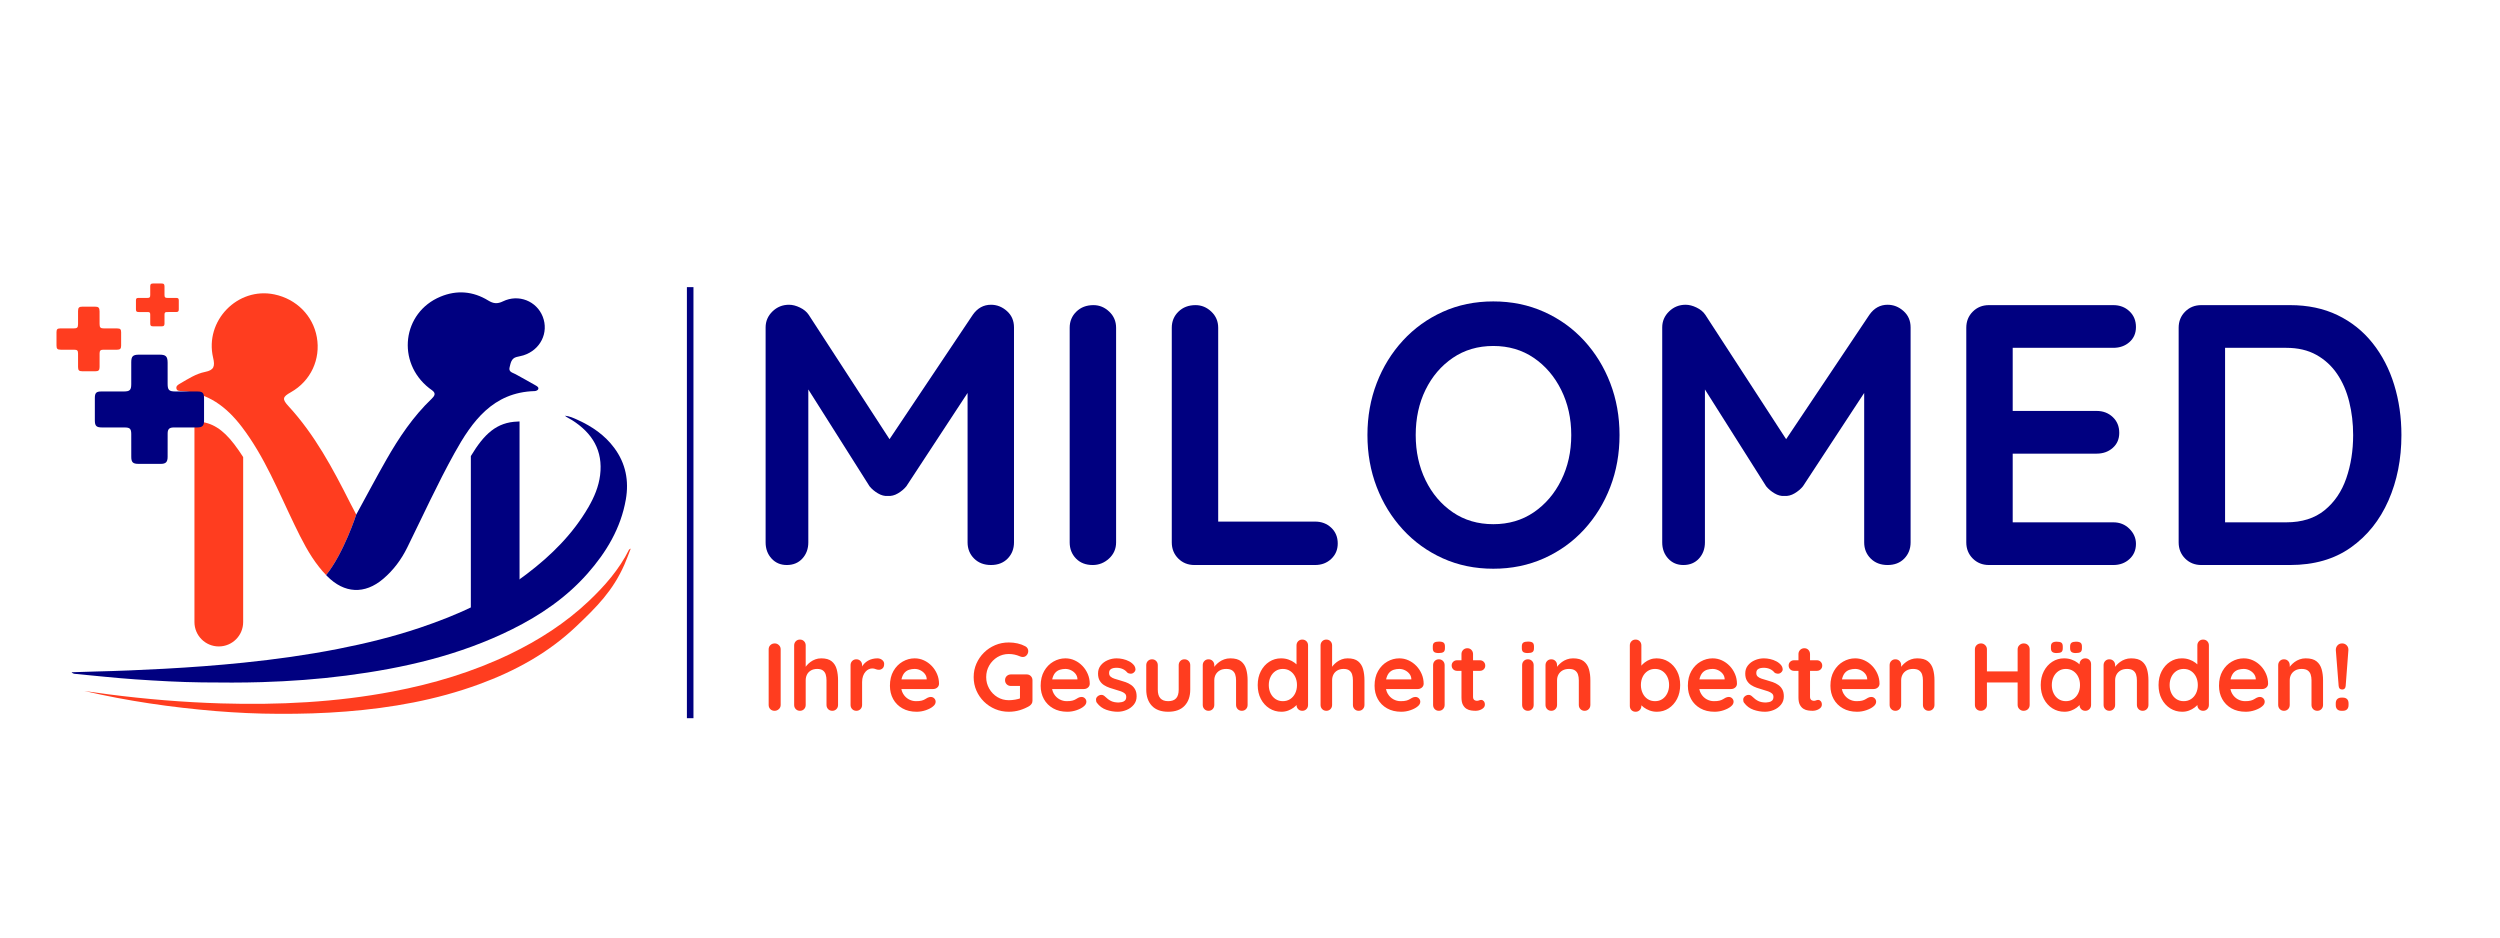 <?xml version="1.0" encoding="utf-8"?>
<svg xmlns="http://www.w3.org/2000/svg" height="1000" preserveAspectRatio="xMidYMid meet" version="1.0" viewBox="0 0 1999.5 750" width="2666" zoomAndPan="magnify">
  <defs>
    <g/>
    <clipPath id="b229e9154d">
      <path clip-rule="nonzero" d="M 141 234 L 285 234 L 285 460 L 141 460 Z M 141 234"/>
    </clipPath>
    <clipPath id="ee0b66db60">
      <path clip-rule="nonzero" d="M 284.938 411.551 C 284.938 411.551 274.977 442.371 260.832 459.949 C 258.844 457.918 257.023 455.797 255.297 453.613 C 247.145 443.352 241.305 431.664 235.59 419.844 C 222.617 393.043 211.586 365.164 193.281 341.242 C 181.09 325.309 166.207 313.984 145.277 312.785 C 143.68 312.684 141.652 312.785 141.145 310.926 C 140.539 308.641 142.621 307.59 144.188 306.684 C 150.52 303.004 156.812 298.883 164.027 297.461 C 171.289 296.023 172.039 292.801 170.453 286.137 C 163.5 256.547 190.059 229.312 219.465 235.465 C 237.105 239.16 250.336 252.484 253.41 269.688 C 256.531 287.137 248.723 304.672 232.559 313.754 C 225.961 317.449 225.465 319.156 230.77 324.895 C 251.73 347.664 266.176 374.73 279.996 402.125 C 281.328 404.762 282.734 407.367 284.926 411.551"/>
    </clipPath>
    <clipPath id="a5c50aee5e">
      <path clip-rule="nonzero" d="M 260.191 233.777 L 435.84 233.777 L 435.84 472 L 260.191 472 Z M 260.191 233.777"/>
    </clipPath>
    <clipPath id="07659bd351">
      <path clip-rule="nonzero" d="M 430.332 311.512 C 429.93 312.227 428.574 312.762 427.637 312.793 C 394.207 313.723 377.551 337.059 363.5 362.395 C 349.859 387.012 338.133 412.711 325.676 437.988 C 320.93 447.605 314.676 455.988 306.523 462.938 C 291.684 475.586 275.359 474.707 261.633 460.785 C 261.359 460.516 261.074 460.23 260.832 459.938 C 274.977 442.359 284.938 411.539 284.938 411.539 C 293.441 396.004 301.008 381.68 309.039 367.617 C 319.141 349.91 330.484 333.039 345.324 318.863 C 350.145 314.258 346.227 312.773 343.223 310.422 C 316.91 289.699 321.758 249.969 352.285 237.273 C 365.367 231.816 378.359 232.906 390.48 240.344 C 394.562 242.848 397.703 243.242 402.301 241.012 C 414.785 234.938 429.203 240.816 434.07 253.234 C 439.102 266.074 432.203 279.934 418.613 284.207 C 416.805 284.762 414.918 285.055 413.078 285.539 C 408.836 286.66 408.41 290.539 407.562 293.844 C 406.605 297.57 410.047 298.023 412.332 299.277 C 417.785 302.289 423.23 305.277 428.637 308.391 C 429.738 309.027 431.223 309.957 430.344 311.512"/>
    </clipPath>
    <clipPath id="a37b2c4928">
      <path clip-rule="nonzero" d="M 155.207 336.742 L 194.574 336.742 L 194.574 517.438 L 155.207 517.438 Z M 155.207 336.742"/>
    </clipPath>
    <clipPath id="ce3691071a">
      <path clip-rule="nonzero" d="M 194.484 365.555 L 194.484 497.539 C 194.484 502.91 192.301 507.781 188.785 511.305 C 185.262 514.844 180.391 517.023 174.996 517.023 C 164.238 517.023 155.52 508.297 155.52 497.539 L 155.52 336.906 C 156.277 337.027 157.078 337.078 157.895 337.129 L 158.148 337.141 C 169.359 337.785 178.09 343.223 187.352 355.324 C 189.887 358.637 192.242 362.051 194.484 365.566"/>
    </clipPath>
    <clipPath id="a2bb21f8a0">
      <path clip-rule="nonzero" d="M 376.281 337 L 415.648 337 L 415.648 506 L 376.281 506 Z M 376.281 337"/>
    </clipPath>
    <clipPath id="07bfead738">
      <path clip-rule="nonzero" d="M 415.535 337.059 L 415.535 486.457 C 415.535 491.828 413.352 496.699 409.836 500.223 C 406.312 503.75 401.441 505.941 396.066 505.941 C 385.297 505.941 376.582 497.215 376.582 486.457 L 376.582 364.77 C 387.18 347.18 397.168 337.645 414.129 337.16 C 414.586 337.141 415.051 337.121 415.535 337.059"/>
    </clipPath>
    <clipPath id="fec80de8b8">
      <path clip-rule="nonzero" d="M 57 332 L 502 332 L 502 546 L 57 546 Z M 57 332"/>
    </clipPath>
    <clipPath id="bdd420d286">
      <path clip-rule="nonzero" d="M 57.219 537.664 C 63.836 537.461 69.906 537.227 75.988 537.086 C 94.445 536.652 112.902 535.883 131.336 534.883 C 152.512 533.734 173.645 532.176 194.738 530.004 C 220.082 527.398 245.316 523.914 270.328 519.004 C 292.453 514.66 314.324 509.305 335.707 502.125 C 366.246 491.859 395.402 478.727 421.223 459.148 C 440.879 444.25 458.234 427.078 470.711 405.48 C 475.285 397.559 478.82 389.203 479.965 380.062 C 482.418 360.395 473.73 346.32 457.59 336.07 C 456.578 335.422 455.508 334.867 454.457 334.27 C 453.539 333.754 452.609 333.25 451.801 332.473 C 455.516 332.836 458.859 334.383 462.152 335.887 C 473.551 341.078 483.652 347.969 491.246 358.191 C 500.5 370.629 503.148 384.598 500.531 399.539 C 496.52 422.441 485.016 441.613 469.852 458.785 C 452.93 477.93 432.23 492.043 409.523 503.324 C 367.66 524.137 322.828 534.398 276.812 540.348 C 254.469 543.238 232.031 544.875 209.504 545.562 C 193.555 546.047 177.605 545.984 161.645 545.785 C 143.801 545.562 126.004 544.562 108.223 543.348 C 92.203 542.25 76.223 540.469 60.219 538.984 C 59.359 538.906 58.461 538.875 57.188 537.664"/>
    </clipPath>
    <clipPath id="0ca127757d">
      <path clip-rule="nonzero" d="M 67.383 438.699 L 504.484 438.699 L 504.484 570.941 L 67.383 570.941 Z M 67.383 438.699"/>
    </clipPath>
    <clipPath id="01fb300943">
      <path clip-rule="nonzero" d="M 504.48 438.715 C 502.621 443.48 501.188 447.523 499.469 451.434 C 490.246 472.402 477.449 485.285 460.738 501.102 C 438.332 522.348 411.926 536.754 383.227 547.258 C 348.871 559.867 313.223 566.18 276.875 569.059 C 258.895 570.504 240.891 571 222.828 570.918 C 205.961 570.867 189.141 570.09 172.352 568.707 C 136.973 565.746 101.961 560.676 67.492 552.645 C 73.949 553.582 80.402 554.504 86.859 555.332 C 116.688 559.18 146.672 561.676 176.727 562.582 C 222.852 563.969 268.754 561.727 314.18 553.059 C 346.648 546.855 378.148 537.461 407.977 523.086 C 430.969 512.004 452.305 498.344 470.891 480.758 C 483.629 468.676 495.188 455.543 503.078 439.645 C 503.156 439.473 503.41 439.391 504.461 438.723"/>
    </clipPath>
    <clipPath id="6af9909563">
      <path clip-rule="nonzero" d="M 75.457 283.242 L 163.281 283.242 L 163.281 371.066 L 75.457 371.066 Z M 75.457 283.242"/>
    </clipPath>
    <clipPath id="12f4d97ed0">
      <path clip-rule="nonzero" d="M 80.887 313.105 C 86.91 313.086 92.93 313.105 98.949 313.098 C 103.84 313.086 104.973 311.977 104.973 307.188 C 104.973 301.391 104.961 295.582 104.973 289.781 C 104.98 284.965 106.266 283.68 111.152 283.66 C 116.66 283.641 122.164 283.648 127.68 283.66 C 132.641 283.66 134.043 285.062 134.066 290.125 C 134.086 295.781 134.066 301.438 134.074 307.086 C 134.086 311.957 135.227 313.078 140.227 313.098 C 146.176 313.117 152.125 313.098 158.078 313.117 C 161.977 313.129 163.188 314.34 163.199 318.289 C 163.219 324.379 163.207 330.48 163.199 336.574 C 163.188 340.453 161.793 341.855 157.863 341.867 C 151.551 341.898 145.227 341.848 138.914 341.887 C 135.418 341.906 134.094 343.223 134.086 346.664 C 134.055 352.91 134.086 359.152 134.066 365.395 C 134.043 369.555 132.621 371 128.539 371.012 C 122.59 371.02 116.641 371.02 110.688 371 C 106.316 370.992 105 369.699 104.992 365.395 C 104.973 359.305 105 353.203 104.973 347.109 C 104.949 342.957 103.879 341.898 99.719 341.887 C 93.699 341.879 87.676 341.887 81.656 341.879 C 77.07 341.867 75.855 340.676 75.855 336.18 C 75.848 333.312 75.855 330.453 75.855 327.582 C 75.855 326.039 75.855 324.504 75.855 322.957 C 75.855 321.34 75.848 319.723 75.855 318.109 C 75.906 314.27 77.051 313.117 80.887 313.105"/>
    </clipPath>
    <clipPath id="708b0bd92e">
      <path clip-rule="nonzero" d="M 45.176 245 L 97 245 L 97 297 L 45.176 297 Z M 45.176 245"/>
    </clipPath>
    <clipPath id="dcb17e99bb">
      <path clip-rule="nonzero" d="M 45.188 265.629 C 45.219 263.355 45.895 262.68 48.168 262.668 C 51.734 262.656 55.301 262.668 58.855 262.668 C 61.754 262.668 62.422 262 62.422 259.172 C 62.422 255.738 62.422 252.305 62.422 248.867 C 62.422 246.02 63.191 245.254 66.078 245.254 C 69.34 245.242 72.594 245.254 75.855 245.254 C 78.797 245.254 79.625 246.082 79.637 249.07 C 79.645 252.414 79.637 255.758 79.645 259.113 C 79.656 261.992 80.332 262.656 83.293 262.668 C 86.809 262.68 90.332 262.668 93.848 262.68 C 96.152 262.688 96.871 263.406 96.879 265.738 C 96.891 269.344 96.891 272.953 96.879 276.559 C 96.871 278.852 96.051 279.68 93.727 279.691 C 89.988 279.711 86.254 279.68 82.516 279.699 C 80.453 279.711 79.664 280.488 79.656 282.527 C 79.637 286.227 79.656 289.914 79.645 293.609 C 79.637 296.074 78.785 296.934 76.371 296.934 C 72.848 296.945 69.332 296.945 65.805 296.934 C 63.219 296.922 62.441 296.168 62.434 293.609 C 62.422 290.004 62.434 286.398 62.422 282.793 C 62.41 280.336 61.773 279.711 59.309 279.699 C 55.746 279.691 52.18 279.699 48.621 279.691 C 45.906 279.691 45.188 278.984 45.188 276.316 C 45.188 274.617 45.188 272.922 45.188 271.234 C 45.188 270.324 45.188 269.406 45.188 268.496 C 45.188 267.539 45.18 266.586 45.188 265.629"/>
    </clipPath>
    <clipPath id="f1b3e0bc16">
      <path clip-rule="nonzero" d="M 108 226.711 L 143 226.711 L 143 261 L 108 261 Z M 108 226.711"/>
    </clipPath>
    <clipPath id="a444660be9">
      <path clip-rule="nonzero" d="M 140.914 249.555 C 138.438 249.566 135.953 249.547 133.48 249.566 C 132.105 249.578 131.59 250.09 131.578 251.445 C 131.57 253.891 131.578 256.344 131.57 258.789 C 131.559 260.426 131.004 260.992 129.398 260.992 C 127.062 260.992 124.73 260.992 122.398 260.992 C 120.68 260.992 120.164 260.477 120.164 258.789 C 120.152 256.395 120.164 254.012 120.152 251.617 C 120.145 249.992 119.73 249.566 118.094 249.566 C 115.73 249.555 113.367 249.566 111 249.566 C 109.203 249.566 108.73 249.09 108.73 247.332 C 108.73 246.211 108.73 245.082 108.73 243.961 L 108.73 242.141 C 108.73 241.504 108.719 240.867 108.73 240.242 C 108.75 238.738 109.195 238.281 110.699 238.281 C 113.062 238.273 115.426 238.281 117.789 238.281 C 119.711 238.281 120.152 237.836 120.152 235.957 C 120.152 233.688 120.152 231.402 120.152 229.129 C 120.152 227.242 120.66 226.734 122.578 226.727 C 124.742 226.715 126.902 226.727 129.062 226.727 C 131.016 226.727 131.559 227.281 131.57 229.262 C 131.578 231.484 131.57 233.695 131.57 235.918 C 131.578 237.828 132.023 238.273 133.984 238.273 C 136.316 238.281 138.652 238.273 140.984 238.281 C 142.508 238.281 142.984 238.758 142.996 240.312 C 143.004 242.707 142.996 245.09 142.996 247.484 C 142.996 249.012 142.449 249.555 140.902 249.566"/>
    </clipPath>
  </defs>
  <g clip-path="url(#b229e9154d)">
    <g clip-path="url(#ee0b66db60)">
      <path d="M 40.125 221.664 L 509.531 221.664 L 509.531 575.988 L 40.125 575.988 Z M 40.125 221.664" fill="#ff3d1f" fill-opacity="1" fill-rule="nonzero"/>
    </g>
  </g>
  <g clip-path="url(#a5c50aee5e)">
    <g clip-path="url(#07659bd351)">
      <path d="M 40.125 221.664 L 509.531 221.664 L 509.531 575.988 L 40.125 575.988 Z M 40.125 221.664" fill="#000080" fill-opacity="1" fill-rule="nonzero"/>
    </g>
  </g>
  <g clip-path="url(#a37b2c4928)">
    <g clip-path="url(#ce3691071a)">
      <path d="M 40.125 221.664 L 509.531 221.664 L 509.531 575.988 L 40.125 575.988 Z M 40.125 221.664" fill="#ff3d1f" fill-opacity="1" fill-rule="nonzero"/>
    </g>
  </g>
  <g clip-path="url(#a2bb21f8a0)">
    <g clip-path="url(#07bfead738)">
      <path d="M 40.125 221.664 L 509.531 221.664 L 509.531 575.988 L 40.125 575.988 Z M 40.125 221.664" fill="#000080" fill-opacity="1" fill-rule="nonzero"/>
    </g>
  </g>
  <g clip-path="url(#fec80de8b8)">
    <g clip-path="url(#bdd420d286)">
      <path d="M 40.125 221.664 L 509.531 221.664 L 509.531 575.988 L 40.125 575.988 Z M 40.125 221.664" fill="#000080" fill-opacity="1" fill-rule="nonzero"/>
    </g>
  </g>
  <g clip-path="url(#0ca127757d)">
    <g clip-path="url(#01fb300943)">
      <path d="M 40.125 221.664 L 509.531 221.664 L 509.531 575.988 L 40.125 575.988 Z M 40.125 221.664" fill="#ff3d1f" fill-opacity="1" fill-rule="nonzero"/>
    </g>
  </g>
  <g clip-path="url(#6af9909563)">
    <g clip-path="url(#12f4d97ed0)">
      <path d="M 40.125 221.664 L 509.531 221.664 L 509.531 575.988 L 40.125 575.988 Z M 40.125 221.664" fill="#000080" fill-opacity="1" fill-rule="nonzero"/>
    </g>
  </g>
  <g clip-path="url(#708b0bd92e)">
    <g clip-path="url(#dcb17e99bb)">
      <path d="M 40.125 221.664 L 509.531 221.664 L 509.531 575.988 L 40.125 575.988 Z M 40.125 221.664" fill="#ff3d1f" fill-opacity="1" fill-rule="nonzero"/>
    </g>
  </g>
  <g clip-path="url(#f1b3e0bc16)">
    <g clip-path="url(#a444660be9)">
      <path d="M 40.125 221.664 L 509.531 221.664 L 509.531 575.988 L 40.125 575.988 Z M 40.125 221.664" fill="#ff3d1f" fill-opacity="1" fill-rule="nonzero"/>
    </g>
  </g>
  <g fill="#000080" fill-opacity="1">
    <g transform="translate(590.071, 451.899)">
      <g>
        <path d="M 40.984 -208.156 C 43.754 -208.156 46.672 -207.41 49.734 -205.922 C 52.805 -204.441 55.133 -202.516 56.719 -200.141 L 128.875 -89.078 L 114.031 -89.672 L 187.969 -200.141 C 191.727 -205.484 196.578 -208.156 202.516 -208.156 C 207.266 -208.156 211.52 -206.473 215.281 -203.109 C 219.039 -199.742 220.922 -195.391 220.922 -190.047 L 220.922 -18.109 C 220.922 -12.961 219.238 -8.656 215.875 -5.188 C 212.508 -1.727 208.055 0 202.516 0 C 196.973 0 192.469 -1.727 189 -5.188 C 185.531 -8.656 183.797 -12.961 183.797 -18.109 L 183.797 -157.969 L 195.391 -155.297 L 134.812 -62.953 C 133.031 -60.773 130.801 -58.895 128.125 -57.312 C 125.457 -55.727 122.738 -55.035 119.969 -55.234 C 117.395 -55.035 114.77 -55.727 112.094 -57.312 C 109.414 -58.895 107.188 -60.773 105.406 -62.953 L 48.703 -152.625 L 56.422 -168.359 L 56.422 -18.109 C 56.422 -12.961 54.836 -8.656 51.672 -5.188 C 48.504 -1.727 44.348 0 39.203 0 C 34.242 0 30.18 -1.727 27.016 -5.188 C 23.848 -8.656 22.266 -12.961 22.266 -18.109 L 22.266 -190.047 C 22.266 -194.992 24.094 -199.25 27.75 -202.812 C 31.414 -206.375 35.828 -208.156 40.984 -208.156 Z M 40.984 -208.156"/>
      </g>
    </g>
  </g>
  <g fill="#000080" fill-opacity="1">
    <g transform="translate(833.264, 451.899)">
      <g>
        <path d="M 59.391 -18.109 C 59.391 -12.961 57.508 -8.656 53.75 -5.188 C 49.988 -1.727 45.633 0 40.688 0 C 35.133 0 30.676 -1.727 27.312 -5.188 C 23.945 -8.656 22.266 -12.961 22.266 -18.109 L 22.266 -189.75 C 22.266 -194.895 24.047 -199.195 27.609 -202.656 C 31.172 -206.125 35.727 -207.859 41.281 -207.859 C 46.031 -207.859 50.234 -206.125 53.891 -202.656 C 57.555 -199.195 59.391 -194.895 59.391 -189.75 Z M 59.391 -18.109"/>
      </g>
    </g>
  </g>
  <g fill="#000080" fill-opacity="1">
    <g transform="translate(914.922, 451.899)">
      <g>
        <path d="M 136.891 -34.734 C 142.035 -34.734 146.336 -33.098 149.797 -29.828 C 153.266 -26.566 155 -22.363 155 -17.219 C 155 -12.27 153.266 -8.16 149.797 -4.891 C 146.336 -1.629 142.035 0 136.891 0 L 40.391 0 C 35.234 0 30.922 -1.727 27.453 -5.188 C 23.992 -8.656 22.266 -12.961 22.266 -18.109 L 22.266 -189.75 C 22.266 -194.895 24.047 -199.195 27.609 -202.656 C 31.172 -206.125 35.727 -207.859 41.281 -207.859 C 46.031 -207.859 50.234 -206.125 53.891 -202.656 C 57.555 -199.195 59.391 -194.895 59.391 -189.75 L 59.391 -29.688 L 52.859 -34.734 Z M 136.891 -34.734"/>
      </g>
    </g>
    <g transform="translate(1081.801, 451.899)">
      <g>
        <path d="M 213.5 -103.922 C 213.5 -89.078 211.023 -75.223 206.078 -62.359 C 201.129 -49.492 194.148 -38.16 185.141 -28.359 C 176.129 -18.555 165.438 -10.883 153.062 -5.344 C 140.695 0.195 127.191 2.969 112.547 2.969 C 97.891 2.969 84.426 0.195 72.156 -5.344 C 59.883 -10.883 49.242 -18.555 40.234 -28.359 C 31.223 -38.16 24.242 -49.492 19.297 -62.359 C 14.348 -75.223 11.875 -89.078 11.875 -103.922 C 11.875 -118.773 14.348 -132.633 19.297 -145.5 C 24.242 -158.363 31.223 -169.695 40.234 -179.5 C 49.242 -189.301 59.883 -196.973 72.156 -202.516 C 84.426 -208.055 97.891 -210.828 112.547 -210.828 C 127.191 -210.828 140.695 -208.055 153.062 -202.516 C 165.438 -196.973 176.129 -189.301 185.141 -179.5 C 194.148 -169.695 201.129 -158.363 206.078 -145.5 C 211.023 -132.633 213.5 -118.773 213.5 -103.922 Z M 174.891 -103.922 C 174.891 -117.191 172.219 -129.219 166.875 -140 C 161.531 -150.789 154.207 -159.352 144.906 -165.688 C 135.602 -172.02 124.816 -175.188 112.547 -175.188 C 100.266 -175.188 89.473 -172.02 80.172 -165.688 C 70.867 -159.352 63.594 -150.844 58.344 -140.156 C 53.102 -129.469 50.484 -117.391 50.484 -103.922 C 50.484 -90.66 53.102 -78.633 58.344 -67.844 C 63.594 -57.062 70.867 -48.5 80.172 -42.156 C 89.473 -35.82 100.266 -32.656 112.547 -32.656 C 124.816 -32.656 135.602 -35.82 144.906 -42.156 C 154.207 -48.5 161.531 -57.062 166.875 -67.844 C 172.219 -78.633 174.891 -90.66 174.891 -103.922 Z M 174.891 -103.922"/>
      </g>
    </g>
    <g transform="translate(1307.177, 451.899)">
      <g>
        <path d="M 40.984 -208.156 C 43.754 -208.156 46.672 -207.41 49.734 -205.922 C 52.805 -204.441 55.133 -202.516 56.719 -200.141 L 128.875 -89.078 L 114.031 -89.672 L 187.969 -200.141 C 191.727 -205.484 196.578 -208.156 202.516 -208.156 C 207.266 -208.156 211.52 -206.473 215.281 -203.109 C 219.039 -199.742 220.922 -195.391 220.922 -190.047 L 220.922 -18.109 C 220.922 -12.961 219.238 -8.656 215.875 -5.188 C 212.508 -1.727 208.055 0 202.516 0 C 196.973 0 192.469 -1.727 189 -5.188 C 185.531 -8.656 183.797 -12.961 183.797 -18.109 L 183.797 -157.969 L 195.391 -155.297 L 134.812 -62.953 C 133.031 -60.773 130.801 -58.895 128.125 -57.312 C 125.457 -55.727 122.738 -55.035 119.969 -55.234 C 117.395 -55.035 114.77 -55.727 112.094 -57.312 C 109.414 -58.895 107.188 -60.773 105.406 -62.953 L 48.703 -152.625 L 56.422 -168.359 L 56.422 -18.109 C 56.422 -12.961 54.836 -8.656 51.672 -5.188 C 48.504 -1.727 44.348 0 39.203 0 C 34.242 0 30.18 -1.727 27.016 -5.188 C 23.848 -8.656 22.266 -12.961 22.266 -18.109 L 22.266 -190.047 C 22.266 -194.992 24.094 -199.25 27.75 -202.812 C 31.414 -206.375 35.828 -208.156 40.984 -208.156 Z M 40.984 -208.156"/>
      </g>
    </g>
    <g transform="translate(1550.37, 451.899)">
      <g>
        <path d="M 40.391 -207.859 L 139.859 -207.859 C 145.004 -207.859 149.305 -206.223 152.766 -202.953 C 156.234 -199.691 157.969 -195.488 157.969 -190.344 C 157.969 -185.383 156.234 -181.367 152.766 -178.297 C 149.305 -175.234 145.004 -173.703 139.859 -173.703 L 56.719 -173.703 L 59.391 -178.75 L 59.391 -120.859 L 57.016 -123.234 L 126.5 -123.234 C 131.645 -123.234 135.945 -121.598 139.406 -118.328 C 142.875 -115.066 144.609 -110.859 144.609 -105.703 C 144.609 -100.754 142.875 -96.742 139.406 -93.672 C 135.945 -90.609 131.645 -89.078 126.5 -89.078 L 57.906 -89.078 L 59.391 -91.453 L 59.391 -31.469 L 57.016 -34.141 L 139.859 -34.141 C 145.004 -34.141 149.305 -32.406 152.766 -28.938 C 156.234 -25.477 157.969 -21.473 157.969 -16.922 C 157.969 -11.973 156.234 -7.914 152.766 -4.75 C 149.305 -1.582 145.004 0 139.859 0 L 40.391 0 C 35.234 0 30.922 -1.727 27.453 -5.188 C 23.992 -8.656 22.266 -12.961 22.266 -18.109 L 22.266 -189.75 C 22.266 -194.895 23.992 -199.195 27.453 -202.656 C 30.922 -206.125 35.234 -207.859 40.391 -207.859 Z M 40.391 -207.859"/>
      </g>
    </g>
    <g transform="translate(1720.219, 451.899)">
      <g>
        <path d="M 111.344 -207.859 C 125.602 -207.859 138.273 -205.188 149.359 -199.844 C 160.441 -194.5 169.797 -187.023 177.422 -177.422 C 185.047 -167.816 190.785 -156.727 194.641 -144.156 C 198.504 -131.594 200.438 -118.18 200.438 -103.922 C 200.438 -84.723 196.969 -67.254 190.031 -51.516 C 183.102 -35.773 173.055 -23.254 159.891 -13.953 C 146.734 -4.648 130.551 0 111.344 0 L 40.391 0 C 35.234 0 30.922 -1.727 27.453 -5.188 C 23.992 -8.656 22.266 -12.961 22.266 -18.109 L 22.266 -189.75 C 22.266 -194.895 23.992 -199.195 27.453 -202.656 C 30.922 -206.125 35.234 -207.859 40.391 -207.859 Z M 108.375 -34.141 C 120.852 -34.141 131.051 -37.359 138.969 -43.797 C 146.883 -50.234 152.672 -58.742 156.328 -69.328 C 159.992 -79.922 161.828 -91.453 161.828 -103.922 C 161.828 -113.234 160.785 -122.094 158.703 -130.5 C 156.629 -138.914 153.414 -146.336 149.062 -152.766 C 144.707 -159.203 139.164 -164.301 132.438 -168.062 C 125.707 -171.82 117.688 -173.703 108.375 -173.703 L 56.422 -173.703 L 59.391 -176.375 L 59.391 -30.875 L 57.609 -34.141 Z M 108.375 -34.141"/>
      </g>
    </g>
  </g>
  <g fill="#ff3d1f" fill-opacity="1">
    <g transform="translate(608.993, 568.495)">
      <g>
        <path d="M 15.391 -4.703 C 15.391 -3.359 14.898 -2.238 13.922 -1.344 C 12.953 -0.445 11.828 0 10.547 0 C 9.109 0 7.953 -0.445 7.078 -1.344 C 6.211 -2.238 5.781 -3.359 5.781 -4.703 L 5.781 -49.188 C 5.781 -50.52 6.238 -51.633 7.156 -52.531 C 8.082 -53.438 9.266 -53.891 10.703 -53.891 C 11.93 -53.891 13.02 -53.438 13.969 -52.531 C 14.914 -51.633 15.391 -50.52 15.391 -49.188 Z M 15.391 -4.703"/>
      </g>
    </g>
  </g>
  <g fill="#ff3d1f" fill-opacity="1">
    <g transform="translate(630.164, 568.495)">
      <g>
        <path d="M 26.641 -41.953 C 30.328 -41.953 33.133 -41.156 35.062 -39.562 C 36.988 -37.977 38.312 -35.863 39.031 -33.219 C 39.75 -30.57 40.109 -27.633 40.109 -24.406 L 40.109 -4.703 C 40.109 -3.359 39.672 -2.238 38.797 -1.344 C 37.922 -0.445 36.816 0 35.484 0 C 34.148 0 33.047 -0.445 32.172 -1.344 C 31.305 -2.238 30.875 -3.359 30.875 -4.703 L 30.875 -24.406 C 30.875 -26.094 30.664 -27.617 30.25 -28.984 C 29.844 -30.348 29.098 -31.438 28.016 -32.25 C 26.941 -33.07 25.406 -33.484 23.406 -33.484 C 21.457 -33.484 19.789 -33.07 18.406 -32.25 C 17.02 -31.438 15.977 -30.348 15.281 -28.984 C 14.582 -27.617 14.234 -26.094 14.234 -24.406 L 14.234 -4.703 C 14.234 -3.359 13.797 -2.238 12.922 -1.344 C 12.055 -0.445 10.957 0 9.625 0 C 8.289 0 7.188 -0.445 6.312 -1.344 C 5.438 -2.238 5 -3.359 5 -4.703 L 5 -52.266 C 5 -53.609 5.438 -54.727 6.312 -55.625 C 7.188 -56.52 8.289 -56.969 9.625 -56.969 C 10.957 -56.969 12.055 -56.52 12.922 -55.625 C 13.797 -54.727 14.234 -53.609 14.234 -52.266 L 14.234 -33.188 L 13.094 -33.406 C 13.551 -34.281 14.191 -35.219 15.016 -36.219 C 15.836 -37.219 16.836 -38.156 18.016 -39.031 C 19.191 -39.906 20.5 -40.609 21.938 -41.141 C 23.375 -41.68 24.941 -41.953 26.641 -41.953 Z M 26.641 -41.953"/>
      </g>
    </g>
  </g>
  <g fill="#ff3d1f" fill-opacity="1">
    <g transform="translate(675.276, 568.495)">
      <g>
        <path d="M 9.625 0 C 8.289 0 7.188 -0.445 6.312 -1.344 C 5.438 -2.238 5 -3.359 5 -4.703 L 5 -36.484 C 5 -37.828 5.438 -38.945 6.312 -39.844 C 7.188 -40.738 8.289 -41.188 9.625 -41.188 C 10.957 -41.188 12.055 -40.738 12.922 -39.844 C 13.797 -38.945 14.234 -37.828 14.234 -36.484 L 14.234 -29.25 L 13.703 -34.406 C 14.266 -35.645 14.992 -36.738 15.891 -37.688 C 16.797 -38.633 17.812 -39.426 18.938 -40.062 C 20.062 -40.707 21.266 -41.18 22.547 -41.484 C 23.836 -41.797 25.125 -41.953 26.406 -41.953 C 27.945 -41.953 29.242 -41.516 30.297 -40.641 C 31.348 -39.773 31.875 -38.75 31.875 -37.562 C 31.875 -35.875 31.438 -34.656 30.562 -33.906 C 29.688 -33.164 28.738 -32.797 27.719 -32.797 C 26.738 -32.797 25.848 -32.973 25.047 -33.328 C 24.254 -33.691 23.348 -33.875 22.328 -33.875 C 21.398 -33.875 20.461 -33.656 19.516 -33.219 C 18.566 -32.781 17.691 -32.098 16.891 -31.172 C 16.098 -30.254 15.457 -29.113 14.969 -27.75 C 14.477 -26.395 14.234 -24.789 14.234 -22.938 L 14.234 -4.703 C 14.234 -3.359 13.797 -2.238 12.922 -1.344 C 12.055 -0.445 10.957 0 9.625 0 Z M 9.625 0"/>
      </g>
    </g>
  </g>
  <g fill="#ff3d1f" fill-opacity="1">
    <g transform="translate(708.687, 568.495)">
      <g>
        <path d="M 24.406 0.766 C 20.039 0.766 16.254 -0.145 13.047 -1.969 C 9.836 -3.789 7.375 -6.266 5.656 -9.391 C 3.938 -12.523 3.078 -16.066 3.078 -20.016 C 3.078 -24.629 4.016 -28.566 5.891 -31.828 C 7.766 -35.086 10.211 -37.586 13.234 -39.328 C 16.266 -41.078 19.473 -41.953 22.859 -41.953 C 25.484 -41.953 27.961 -41.41 30.297 -40.328 C 32.629 -39.254 34.691 -37.781 36.484 -35.906 C 38.285 -34.039 39.711 -31.875 40.766 -29.406 C 41.816 -26.945 42.344 -24.332 42.344 -21.562 C 42.289 -20.32 41.801 -19.316 40.875 -18.547 C 39.957 -17.785 38.879 -17.406 37.641 -17.406 L 8.234 -17.406 L 5.922 -25.094 L 34.188 -25.094 L 32.484 -23.562 L 32.484 -25.641 C 32.379 -27.129 31.852 -28.461 30.906 -29.641 C 29.957 -30.816 28.773 -31.75 27.359 -32.438 C 25.953 -33.133 24.453 -33.484 22.859 -33.484 C 21.328 -33.484 19.891 -33.273 18.547 -32.859 C 17.211 -32.453 16.055 -31.758 15.078 -30.781 C 14.109 -29.812 13.344 -28.504 12.781 -26.859 C 12.219 -25.223 11.938 -23.145 11.938 -20.625 C 11.938 -17.852 12.508 -15.504 13.656 -13.578 C 14.812 -11.66 16.301 -10.203 18.125 -9.203 C 19.945 -8.203 21.883 -7.703 23.938 -7.703 C 25.844 -7.703 27.359 -7.852 28.484 -8.156 C 29.609 -8.469 30.516 -8.844 31.203 -9.281 C 31.898 -9.719 32.535 -10.086 33.109 -10.391 C 34.023 -10.848 34.895 -11.078 35.719 -11.078 C 36.852 -11.078 37.789 -10.691 38.531 -9.922 C 39.27 -9.16 39.641 -8.266 39.641 -7.234 C 39.641 -5.848 38.922 -4.594 37.484 -3.469 C 36.148 -2.332 34.273 -1.344 31.859 -0.5 C 29.453 0.344 26.969 0.766 24.406 0.766 Z M 24.406 0.766"/>
      </g>
    </g>
  </g>
  <g fill="#ff3d1f" fill-opacity="1">
    <g transform="translate(754.107, 568.495)">
      <g/>
    </g>
  </g>
  <g fill="#ff3d1f" fill-opacity="1">
    <g transform="translate(775.663, 568.495)">
      <g>
        <path d="M 31.172 0.766 C 27.273 0.766 23.633 0.047 20.25 -1.391 C 16.863 -2.828 13.883 -4.812 11.312 -7.344 C 8.75 -9.883 6.734 -12.82 5.266 -16.156 C 3.805 -19.5 3.078 -23.094 3.078 -26.938 C 3.078 -30.789 3.805 -34.383 5.266 -37.719 C 6.734 -41.051 8.75 -43.988 11.312 -46.531 C 13.883 -49.07 16.863 -51.062 20.25 -52.5 C 23.633 -53.938 27.273 -54.656 31.172 -54.656 C 33.586 -54.656 35.926 -54.398 38.188 -53.891 C 40.445 -53.379 42.523 -52.609 44.422 -51.578 C 45.191 -51.172 45.77 -50.617 46.156 -49.922 C 46.539 -49.234 46.734 -48.531 46.734 -47.812 C 46.734 -46.57 46.32 -45.461 45.5 -44.484 C 44.676 -43.516 43.625 -43.031 42.344 -43.031 C 41.926 -43.031 41.5 -43.082 41.062 -43.188 C 40.633 -43.289 40.211 -43.445 39.797 -43.656 C 38.516 -44.219 37.156 -44.648 35.719 -44.953 C 34.281 -45.266 32.766 -45.422 31.172 -45.422 C 27.836 -45.422 24.797 -44.586 22.047 -42.922 C 19.305 -41.254 17.129 -39.02 15.516 -36.219 C 13.898 -33.426 13.094 -30.332 13.094 -26.938 C 13.094 -23.602 13.898 -20.523 15.516 -17.703 C 17.129 -14.879 19.305 -12.633 22.047 -10.969 C 24.797 -9.301 27.836 -8.469 31.172 -8.469 C 32.711 -8.469 34.406 -8.617 36.25 -8.922 C 38.102 -9.234 39.617 -9.645 40.797 -10.156 L 40.109 -7.859 L 40.109 -21.016 L 41.422 -19.859 L 32.875 -19.859 C 31.539 -19.859 30.422 -20.297 29.516 -21.172 C 28.617 -22.047 28.172 -23.148 28.172 -24.484 C 28.172 -25.816 28.617 -26.914 29.516 -27.781 C 30.422 -28.656 31.539 -29.094 32.875 -29.094 L 45.5 -29.094 C 46.832 -29.094 47.93 -28.645 48.797 -27.75 C 49.672 -26.852 50.109 -25.738 50.109 -24.406 L 50.109 -8.078 C 50.109 -7.055 49.863 -6.211 49.375 -5.547 C 48.895 -4.879 48.348 -4.336 47.734 -3.922 C 45.367 -2.484 42.785 -1.344 39.984 -0.5 C 37.191 0.344 34.254 0.766 31.172 0.766 Z M 31.172 0.766"/>
      </g>
    </g>
  </g>
  <g fill="#ff3d1f" fill-opacity="1">
    <g transform="translate(829.243, 568.495)">
      <g>
        <path d="M 24.406 0.766 C 20.039 0.766 16.254 -0.145 13.047 -1.969 C 9.836 -3.789 7.375 -6.266 5.656 -9.391 C 3.938 -12.523 3.078 -16.066 3.078 -20.016 C 3.078 -24.629 4.016 -28.566 5.891 -31.828 C 7.766 -35.086 10.211 -37.586 13.234 -39.328 C 16.266 -41.078 19.473 -41.953 22.859 -41.953 C 25.484 -41.953 27.961 -41.41 30.297 -40.328 C 32.629 -39.254 34.691 -37.781 36.484 -35.906 C 38.285 -34.039 39.711 -31.875 40.766 -29.406 C 41.816 -26.945 42.344 -24.332 42.344 -21.562 C 42.289 -20.32 41.801 -19.316 40.875 -18.547 C 39.957 -17.785 38.879 -17.406 37.641 -17.406 L 8.234 -17.406 L 5.922 -25.094 L 34.188 -25.094 L 32.484 -23.562 L 32.484 -25.641 C 32.379 -27.129 31.852 -28.461 30.906 -29.641 C 29.957 -30.816 28.773 -31.75 27.359 -32.438 C 25.953 -33.133 24.453 -33.484 22.859 -33.484 C 21.328 -33.484 19.891 -33.273 18.547 -32.859 C 17.211 -32.453 16.055 -31.758 15.078 -30.781 C 14.109 -29.812 13.344 -28.504 12.781 -26.859 C 12.219 -25.223 11.938 -23.145 11.938 -20.625 C 11.938 -17.852 12.508 -15.504 13.656 -13.578 C 14.812 -11.66 16.301 -10.203 18.125 -9.203 C 19.945 -8.203 21.883 -7.703 23.938 -7.703 C 25.844 -7.703 27.359 -7.852 28.484 -8.156 C 29.609 -8.469 30.516 -8.844 31.203 -9.281 C 31.898 -9.719 32.535 -10.086 33.109 -10.391 C 34.023 -10.848 34.895 -11.078 35.719 -11.078 C 36.852 -11.078 37.789 -10.691 38.531 -9.922 C 39.27 -9.16 39.641 -8.266 39.641 -7.234 C 39.641 -5.848 38.922 -4.594 37.484 -3.469 C 36.148 -2.332 34.273 -1.344 31.859 -0.5 C 29.453 0.344 26.969 0.766 24.406 0.766 Z M 24.406 0.766"/>
      </g>
    </g>
  </g>
  <g fill="#ff3d1f" fill-opacity="1">
    <g transform="translate(874.664, 568.495)">
      <g>
        <path d="M 2.625 -6.391 C 2.102 -7.109 1.867 -8.031 1.922 -9.156 C 1.973 -10.289 2.641 -11.27 3.922 -12.094 C 4.742 -12.602 5.613 -12.816 6.531 -12.734 C 7.457 -12.66 8.359 -12.188 9.234 -11.312 C 10.723 -9.82 12.285 -8.664 13.922 -7.844 C 15.566 -7.031 17.625 -6.625 20.094 -6.625 C 20.863 -6.676 21.707 -6.789 22.625 -6.969 C 23.551 -7.145 24.359 -7.551 25.047 -8.188 C 25.742 -8.832 26.094 -9.82 26.094 -11.156 C 26.094 -12.289 25.707 -13.191 24.938 -13.859 C 24.164 -14.523 23.148 -15.086 21.891 -15.547 C 20.641 -16.016 19.242 -16.453 17.703 -16.859 C 16.109 -17.316 14.477 -17.828 12.812 -18.391 C 11.145 -18.961 9.617 -19.695 8.234 -20.594 C 6.848 -21.488 5.719 -22.68 4.844 -24.172 C 3.977 -25.66 3.547 -27.535 3.547 -29.797 C 3.547 -32.359 4.266 -34.535 5.703 -36.328 C 7.141 -38.129 9 -39.516 11.281 -40.484 C 13.562 -41.461 15.957 -41.953 18.469 -41.953 C 20.062 -41.953 21.727 -41.758 23.469 -41.375 C 25.219 -40.988 26.891 -40.375 28.484 -39.531 C 30.078 -38.688 31.41 -37.57 32.484 -36.188 C 33.047 -35.414 33.379 -34.488 33.484 -33.406 C 33.586 -32.332 33.102 -31.359 32.031 -30.484 C 31.258 -29.867 30.359 -29.598 29.328 -29.672 C 28.305 -29.754 27.461 -30.102 26.797 -30.719 C 25.922 -31.844 24.75 -32.738 23.281 -33.406 C 21.82 -34.07 20.145 -34.406 18.25 -34.406 C 17.477 -34.406 16.641 -34.316 15.734 -34.141 C 14.836 -33.961 14.055 -33.578 13.391 -32.984 C 12.723 -32.398 12.391 -31.461 12.391 -30.172 C 12.391 -28.992 12.773 -28.055 13.547 -27.359 C 14.316 -26.672 15.352 -26.109 16.656 -25.672 C 17.969 -25.234 19.367 -24.812 20.859 -24.406 C 22.398 -23.988 23.969 -23.5 25.562 -22.938 C 27.156 -22.375 28.617 -21.629 29.953 -20.703 C 31.285 -19.785 32.359 -18.594 33.172 -17.125 C 33.992 -15.664 34.406 -13.805 34.406 -11.547 C 34.406 -8.93 33.633 -6.695 32.094 -4.844 C 30.562 -3 28.641 -1.602 26.328 -0.656 C 24.016 0.289 21.656 0.766 19.25 0.766 C 16.219 0.766 13.188 0.238 10.156 -0.812 C 7.133 -1.863 4.625 -3.723 2.625 -6.391 Z M 2.625 -6.391"/>
      </g>
    </g>
  </g>
  <g fill="#ff3d1f" fill-opacity="1">
    <g transform="translate(911.77, 568.495)">
      <g>
        <path d="M 35.562 -41.188 C 36.895 -41.188 38 -40.738 38.875 -39.844 C 39.75 -38.945 40.188 -37.828 40.188 -36.484 L 40.188 -16.938 C 40.188 -11.5 38.672 -7.188 35.641 -4 C 32.617 -0.82 28.258 0.766 22.562 0.766 C 16.863 0.766 12.508 -0.82 9.5 -4 C 6.5 -7.188 5 -11.5 5 -16.938 L 5 -36.484 C 5 -37.828 5.438 -38.945 6.312 -39.844 C 7.188 -40.738 8.289 -41.188 9.625 -41.188 C 10.957 -41.188 12.055 -40.738 12.922 -39.844 C 13.797 -38.945 14.234 -37.828 14.234 -36.484 L 14.234 -16.938 C 14.234 -13.801 14.926 -11.477 16.312 -9.969 C 17.707 -8.457 19.789 -7.703 22.562 -7.703 C 25.383 -7.703 27.488 -8.457 28.875 -9.969 C 30.258 -11.477 30.953 -13.801 30.953 -16.938 L 30.953 -36.484 C 30.953 -37.828 31.383 -38.945 32.25 -39.844 C 33.125 -40.738 34.227 -41.188 35.562 -41.188 Z M 35.562 -41.188"/>
      </g>
    </g>
  </g>
  <g fill="#ff3d1f" fill-opacity="1">
    <g transform="translate(956.959, 568.495)">
      <g>
        <path d="M 27.016 -41.953 C 30.816 -41.953 33.703 -41.156 35.672 -39.562 C 37.648 -37.977 39.008 -35.863 39.75 -33.219 C 40.5 -30.57 40.875 -27.633 40.875 -24.406 L 40.875 -4.703 C 40.875 -3.359 40.438 -2.238 39.562 -1.344 C 38.695 -0.445 37.598 0 36.266 0 C 34.93 0 33.828 -0.445 32.953 -1.344 C 32.078 -2.238 31.641 -3.359 31.641 -4.703 L 31.641 -24.406 C 31.641 -26.094 31.422 -27.617 30.984 -28.984 C 30.547 -30.348 29.758 -31.438 28.625 -32.25 C 27.5 -33.07 25.883 -33.484 23.781 -33.484 C 21.727 -33.484 19.992 -33.07 18.578 -32.25 C 17.172 -31.438 16.094 -30.348 15.344 -28.984 C 14.602 -27.617 14.234 -26.094 14.234 -24.406 L 14.234 -4.703 C 14.234 -3.359 13.797 -2.238 12.922 -1.344 C 12.055 -0.445 10.957 0 9.625 0 C 8.289 0 7.188 -0.445 6.312 -1.344 C 5.438 -2.238 5 -3.359 5 -4.703 L 5 -36.484 C 5 -37.828 5.438 -38.945 6.312 -39.844 C 7.188 -40.738 8.289 -41.188 9.625 -41.188 C 10.957 -41.188 12.055 -40.738 12.922 -39.844 C 13.797 -38.945 14.234 -37.828 14.234 -36.484 L 14.234 -33.188 L 13.094 -33.406 C 13.551 -34.281 14.211 -35.219 15.078 -36.219 C 15.953 -37.219 16.977 -38.156 18.156 -39.031 C 19.344 -39.906 20.68 -40.609 22.172 -41.141 C 23.66 -41.68 25.273 -41.953 27.016 -41.953 Z M 27.016 -41.953"/>
      </g>
    </g>
  </g>
  <g fill="#ff3d1f" fill-opacity="1">
    <g transform="translate(1002.842, 568.495)">
      <g>
        <path d="M 38.719 -56.969 C 40.051 -56.969 41.156 -56.531 42.031 -55.656 C 42.906 -54.781 43.344 -53.648 43.344 -52.266 L 43.344 -4.703 C 43.344 -3.359 42.906 -2.238 42.031 -1.344 C 41.156 -0.445 40.051 0 38.719 0 C 37.383 0 36.281 -0.445 35.406 -1.344 C 34.539 -2.238 34.109 -3.359 34.109 -4.703 L 34.109 -8.469 L 35.797 -7.781 C 35.797 -7.113 35.438 -6.301 34.719 -5.344 C 34 -4.395 33.023 -3.457 31.797 -2.531 C 30.566 -1.613 29.113 -0.832 27.438 -0.188 C 25.77 0.445 23.961 0.766 22.016 0.766 C 18.473 0.766 15.266 -0.145 12.391 -1.969 C 9.516 -3.789 7.242 -6.301 5.578 -9.5 C 3.91 -12.707 3.078 -16.395 3.078 -20.562 C 3.078 -24.77 3.91 -28.473 5.578 -31.672 C 7.242 -34.879 9.488 -37.395 12.312 -39.219 C 15.133 -41.039 18.266 -41.953 21.703 -41.953 C 23.91 -41.953 25.938 -41.617 27.781 -40.953 C 29.633 -40.285 31.238 -39.438 32.594 -38.406 C 33.957 -37.383 35.008 -36.348 35.75 -35.297 C 36.5 -34.242 36.875 -33.359 36.875 -32.641 L 34.109 -31.641 L 34.109 -52.266 C 34.109 -53.609 34.539 -54.727 35.406 -55.625 C 36.281 -56.52 37.383 -56.969 38.719 -56.969 Z M 23.172 -7.703 C 25.43 -7.703 27.406 -8.266 29.094 -9.391 C 30.789 -10.516 32.113 -12.051 33.062 -14 C 34.008 -15.957 34.484 -18.145 34.484 -20.562 C 34.484 -23.02 34.008 -25.223 33.062 -27.172 C 32.113 -29.117 30.789 -30.656 29.094 -31.781 C 27.406 -32.914 25.43 -33.484 23.172 -33.484 C 20.961 -33.484 19.008 -32.914 17.312 -31.781 C 15.625 -30.656 14.305 -29.117 13.359 -27.172 C 12.41 -25.223 11.938 -23.02 11.938 -20.562 C 11.938 -18.145 12.41 -15.957 13.359 -14 C 14.305 -12.051 15.625 -10.516 17.312 -9.391 C 19.008 -8.266 20.961 -7.703 23.172 -7.703 Z M 23.172 -7.703"/>
      </g>
    </g>
  </g>
  <g fill="#ff3d1f" fill-opacity="1">
    <g transform="translate(1051.187, 568.495)">
      <g>
        <path d="M 26.641 -41.953 C 30.328 -41.953 33.133 -41.156 35.062 -39.562 C 36.988 -37.977 38.312 -35.863 39.031 -33.219 C 39.75 -30.57 40.109 -27.633 40.109 -24.406 L 40.109 -4.703 C 40.109 -3.359 39.672 -2.238 38.797 -1.344 C 37.922 -0.445 36.816 0 35.484 0 C 34.148 0 33.047 -0.445 32.172 -1.344 C 31.305 -2.238 30.875 -3.359 30.875 -4.703 L 30.875 -24.406 C 30.875 -26.094 30.664 -27.617 30.25 -28.984 C 29.844 -30.348 29.098 -31.438 28.016 -32.25 C 26.941 -33.07 25.406 -33.484 23.406 -33.484 C 21.457 -33.484 19.789 -33.07 18.406 -32.25 C 17.02 -31.438 15.977 -30.348 15.281 -28.984 C 14.582 -27.617 14.234 -26.094 14.234 -24.406 L 14.234 -4.703 C 14.234 -3.359 13.797 -2.238 12.922 -1.344 C 12.055 -0.445 10.957 0 9.625 0 C 8.289 0 7.188 -0.445 6.312 -1.344 C 5.438 -2.238 5 -3.359 5 -4.703 L 5 -52.266 C 5 -53.609 5.438 -54.727 6.312 -55.625 C 7.188 -56.52 8.289 -56.969 9.625 -56.969 C 10.957 -56.969 12.055 -56.52 12.922 -55.625 C 13.797 -54.727 14.234 -53.609 14.234 -52.266 L 14.234 -33.188 L 13.094 -33.406 C 13.551 -34.281 14.191 -35.219 15.016 -36.219 C 15.836 -37.219 16.836 -38.156 18.016 -39.031 C 19.191 -39.906 20.5 -40.609 21.938 -41.141 C 23.375 -41.68 24.941 -41.953 26.641 -41.953 Z M 26.641 -41.953"/>
      </g>
    </g>
  </g>
  <g fill="#ff3d1f" fill-opacity="1">
    <g transform="translate(1096.3, 568.495)">
      <g>
        <path d="M 24.406 0.766 C 20.039 0.766 16.254 -0.145 13.047 -1.969 C 9.836 -3.789 7.375 -6.266 5.656 -9.391 C 3.938 -12.523 3.078 -16.066 3.078 -20.016 C 3.078 -24.629 4.016 -28.566 5.891 -31.828 C 7.766 -35.086 10.211 -37.586 13.234 -39.328 C 16.266 -41.078 19.473 -41.953 22.859 -41.953 C 25.484 -41.953 27.961 -41.41 30.297 -40.328 C 32.629 -39.254 34.691 -37.781 36.484 -35.906 C 38.285 -34.039 39.711 -31.875 40.766 -29.406 C 41.816 -26.945 42.344 -24.332 42.344 -21.562 C 42.289 -20.32 41.801 -19.316 40.875 -18.547 C 39.957 -17.785 38.879 -17.406 37.641 -17.406 L 8.234 -17.406 L 5.922 -25.094 L 34.188 -25.094 L 32.484 -23.562 L 32.484 -25.641 C 32.379 -27.129 31.852 -28.461 30.906 -29.641 C 29.957 -30.816 28.773 -31.75 27.359 -32.438 C 25.953 -33.133 24.453 -33.484 22.859 -33.484 C 21.328 -33.484 19.891 -33.273 18.547 -32.859 C 17.211 -32.453 16.055 -31.758 15.078 -30.781 C 14.109 -29.812 13.344 -28.504 12.781 -26.859 C 12.219 -25.223 11.938 -23.145 11.938 -20.625 C 11.938 -17.852 12.508 -15.504 13.656 -13.578 C 14.812 -11.66 16.301 -10.203 18.125 -9.203 C 19.945 -8.203 21.883 -7.703 23.938 -7.703 C 25.844 -7.703 27.359 -7.852 28.484 -8.156 C 29.609 -8.469 30.516 -8.844 31.203 -9.281 C 31.898 -9.719 32.535 -10.086 33.109 -10.391 C 34.023 -10.848 34.895 -11.078 35.719 -11.078 C 36.852 -11.078 37.789 -10.691 38.531 -9.922 C 39.27 -9.16 39.641 -8.266 39.641 -7.234 C 39.641 -5.848 38.922 -4.594 37.484 -3.469 C 36.148 -2.332 34.273 -1.344 31.859 -0.5 C 29.453 0.344 26.969 0.766 24.406 0.766 Z M 24.406 0.766"/>
      </g>
    </g>
  </g>
  <g fill="#ff3d1f" fill-opacity="1">
    <g transform="translate(1141.72, 568.495)">
      <g>
        <path d="M 13.703 -4.703 C 13.703 -3.359 13.266 -2.238 12.391 -1.344 C 11.516 -0.445 10.41 0 9.078 0 C 7.742 0 6.641 -0.445 5.766 -1.344 C 4.898 -2.238 4.469 -3.359 4.469 -4.703 L 4.469 -36.484 C 4.469 -37.828 4.898 -38.945 5.766 -39.844 C 6.641 -40.738 7.742 -41.188 9.078 -41.188 C 10.41 -41.188 11.516 -40.738 12.391 -39.844 C 13.266 -38.945 13.703 -37.828 13.703 -36.484 Z M 9.016 -46.188 C 7.266 -46.188 6.031 -46.469 5.312 -47.031 C 4.594 -47.602 4.234 -48.609 4.234 -50.047 L 4.234 -51.5 C 4.234 -52.988 4.629 -54.004 5.422 -54.547 C 6.223 -55.086 7.445 -55.359 9.094 -55.359 C 10.883 -55.359 12.141 -55.07 12.859 -54.5 C 13.578 -53.938 13.938 -52.938 13.938 -51.5 L 13.938 -50.047 C 13.938 -48.555 13.551 -47.539 12.781 -47 C 12.008 -46.457 10.754 -46.188 9.016 -46.188 Z M 9.016 -46.188"/>
      </g>
    </g>
  </g>
  <g fill="#ff3d1f" fill-opacity="1">
    <g transform="translate(1159.888, 568.495)">
      <g>
        <path d="M 5.469 -40.422 L 23.719 -40.422 C 24.945 -40.422 25.969 -40.008 26.781 -39.188 C 27.602 -38.363 28.016 -37.336 28.016 -36.109 C 28.016 -34.922 27.602 -33.93 26.781 -33.141 C 25.969 -32.348 24.945 -31.953 23.719 -31.953 L 5.469 -31.953 C 4.238 -31.953 3.211 -32.359 2.391 -33.172 C 1.566 -33.992 1.156 -35.023 1.156 -36.266 C 1.156 -37.441 1.566 -38.426 2.391 -39.219 C 3.211 -40.02 4.238 -40.422 5.469 -40.422 Z M 13.703 -50.047 C 15.035 -50.047 16.125 -49.594 16.969 -48.688 C 17.82 -47.789 18.25 -46.676 18.25 -45.344 L 18.25 -11.078 C 18.25 -10.367 18.391 -9.781 18.672 -9.312 C 18.953 -8.852 19.336 -8.52 19.828 -8.312 C 20.316 -8.102 20.844 -8 21.406 -8 C 22.02 -8 22.582 -8.113 23.094 -8.344 C 23.602 -8.582 24.191 -8.703 24.859 -8.703 C 25.578 -8.703 26.234 -8.367 26.828 -7.703 C 27.422 -7.035 27.719 -6.109 27.719 -4.922 C 27.719 -3.484 26.93 -2.301 25.359 -1.375 C 23.797 -0.457 22.117 0 20.328 0 C 19.242 0 18.047 -0.086 16.734 -0.266 C 15.43 -0.441 14.203 -0.879 13.047 -1.578 C 11.891 -2.273 10.926 -3.336 10.156 -4.766 C 9.383 -6.203 9 -8.18 9 -10.703 L 9 -45.344 C 9 -46.676 9.445 -47.789 10.344 -48.688 C 11.25 -49.594 12.367 -50.047 13.703 -50.047 Z M 13.703 -50.047"/>
      </g>
    </g>
  </g>
  <g fill="#ff3d1f" fill-opacity="1">
    <g transform="translate(1191.375, 568.495)">
      <g/>
    </g>
  </g>
  <g fill="#ff3d1f" fill-opacity="1">
    <g transform="translate(1212.93, 568.495)">
      <g>
        <path d="M 13.703 -4.703 C 13.703 -3.359 13.266 -2.238 12.391 -1.344 C 11.516 -0.445 10.41 0 9.078 0 C 7.742 0 6.641 -0.445 5.766 -1.344 C 4.898 -2.238 4.469 -3.359 4.469 -4.703 L 4.469 -36.484 C 4.469 -37.828 4.898 -38.945 5.766 -39.844 C 6.641 -40.738 7.742 -41.188 9.078 -41.188 C 10.41 -41.188 11.516 -40.738 12.391 -39.844 C 13.266 -38.945 13.703 -37.828 13.703 -36.484 Z M 9.016 -46.188 C 7.266 -46.188 6.031 -46.469 5.312 -47.031 C 4.594 -47.602 4.234 -48.609 4.234 -50.047 L 4.234 -51.5 C 4.234 -52.988 4.629 -54.004 5.422 -54.547 C 6.223 -55.086 7.445 -55.359 9.094 -55.359 C 10.883 -55.359 12.141 -55.07 12.859 -54.5 C 13.578 -53.938 13.938 -52.938 13.938 -51.5 L 13.938 -50.047 C 13.938 -48.555 13.551 -47.539 12.781 -47 C 12.008 -46.457 10.754 -46.188 9.016 -46.188 Z M 9.016 -46.188"/>
      </g>
    </g>
  </g>
  <g fill="#ff3d1f" fill-opacity="1">
    <g transform="translate(1231.098, 568.495)">
      <g>
        <path d="M 27.016 -41.953 C 30.816 -41.953 33.703 -41.156 35.672 -39.562 C 37.648 -37.977 39.008 -35.863 39.75 -33.219 C 40.5 -30.57 40.875 -27.633 40.875 -24.406 L 40.875 -4.703 C 40.875 -3.359 40.438 -2.238 39.562 -1.344 C 38.695 -0.445 37.598 0 36.266 0 C 34.93 0 33.828 -0.445 32.953 -1.344 C 32.078 -2.238 31.641 -3.359 31.641 -4.703 L 31.641 -24.406 C 31.641 -26.094 31.422 -27.617 30.984 -28.984 C 30.547 -30.348 29.758 -31.438 28.625 -32.25 C 27.5 -33.07 25.883 -33.484 23.781 -33.484 C 21.727 -33.484 19.992 -33.07 18.578 -32.25 C 17.172 -31.438 16.094 -30.348 15.344 -28.984 C 14.602 -27.617 14.234 -26.094 14.234 -24.406 L 14.234 -4.703 C 14.234 -3.359 13.797 -2.238 12.922 -1.344 C 12.055 -0.445 10.957 0 9.625 0 C 8.289 0 7.188 -0.445 6.312 -1.344 C 5.438 -2.238 5 -3.359 5 -4.703 L 5 -36.484 C 5 -37.828 5.438 -38.945 6.312 -39.844 C 7.188 -40.738 8.289 -41.188 9.625 -41.188 C 10.957 -41.188 12.055 -40.738 12.922 -39.844 C 13.797 -38.945 14.234 -37.828 14.234 -36.484 L 14.234 -33.188 L 13.094 -33.406 C 13.551 -34.281 14.211 -35.219 15.078 -36.219 C 15.953 -37.219 16.977 -38.156 18.156 -39.031 C 19.344 -39.906 20.68 -40.609 22.172 -41.141 C 23.66 -41.68 25.273 -41.953 27.016 -41.953 Z M 27.016 -41.953"/>
      </g>
    </g>
  </g>
  <g fill="#ff3d1f" fill-opacity="1">
    <g transform="translate(1276.981, 568.495)">
      <g/>
    </g>
  </g>
  <g fill="#ff3d1f" fill-opacity="1">
    <g transform="translate(1298.536, 568.495)">
      <g>
        <path d="M 26.328 -41.953 C 29.922 -41.953 33.141 -41.039 35.984 -39.219 C 38.836 -37.395 41.098 -34.891 42.766 -31.703 C 44.43 -28.523 45.266 -24.832 45.266 -20.625 C 45.266 -16.414 44.43 -12.707 42.766 -9.5 C 41.098 -6.301 38.863 -3.789 36.062 -1.969 C 33.27 -0.145 30.129 0.766 26.641 0.766 C 24.586 0.766 22.66 0.43 20.859 -0.234 C 19.066 -0.898 17.488 -1.742 16.125 -2.766 C 14.77 -3.797 13.719 -4.836 12.969 -5.891 C 12.227 -6.941 11.859 -7.828 11.859 -8.547 L 14.234 -9.547 L 14.234 -3.922 C 14.234 -2.586 13.797 -1.473 12.922 -0.578 C 12.055 0.316 10.957 0.766 9.625 0.766 C 8.289 0.766 7.188 0.332 6.312 -0.531 C 5.438 -1.406 5 -2.535 5 -3.922 L 5 -52.266 C 5 -53.609 5.438 -54.727 6.312 -55.625 C 7.188 -56.52 8.289 -56.969 9.625 -56.969 C 10.957 -56.969 12.055 -56.52 12.922 -55.625 C 13.797 -54.727 14.234 -53.609 14.234 -52.266 L 14.234 -32.719 L 12.938 -33.406 C 12.938 -34.07 13.297 -34.879 14.016 -35.828 C 14.734 -36.785 15.707 -37.738 16.938 -38.688 C 18.164 -39.633 19.586 -40.414 21.203 -41.031 C 22.828 -41.645 24.535 -41.953 26.328 -41.953 Z M 25.172 -33.484 C 22.91 -33.484 20.93 -32.914 19.234 -31.781 C 17.547 -30.656 16.227 -29.129 15.281 -27.203 C 14.332 -25.285 13.859 -23.094 13.859 -20.625 C 13.859 -18.219 14.332 -16.023 15.281 -14.047 C 16.227 -12.066 17.547 -10.516 19.234 -9.391 C 20.93 -8.266 22.91 -7.703 25.172 -7.703 C 27.43 -7.703 29.395 -8.266 31.062 -9.391 C 32.727 -10.516 34.035 -12.066 34.984 -14.047 C 35.93 -16.023 36.406 -18.219 36.406 -20.625 C 36.406 -23.094 35.93 -25.285 34.984 -27.203 C 34.035 -29.129 32.727 -30.656 31.062 -31.781 C 29.395 -32.914 27.43 -33.484 25.172 -33.484 Z M 25.172 -33.484"/>
      </g>
    </g>
  </g>
  <g fill="#ff3d1f" fill-opacity="1">
    <g transform="translate(1346.882, 568.495)">
      <g>
        <path d="M 24.406 0.766 C 20.039 0.766 16.254 -0.145 13.047 -1.969 C 9.836 -3.789 7.375 -6.266 5.656 -9.391 C 3.938 -12.523 3.078 -16.066 3.078 -20.016 C 3.078 -24.629 4.016 -28.566 5.891 -31.828 C 7.766 -35.086 10.211 -37.586 13.234 -39.328 C 16.266 -41.078 19.473 -41.953 22.859 -41.953 C 25.484 -41.953 27.961 -41.41 30.297 -40.328 C 32.629 -39.254 34.691 -37.781 36.484 -35.906 C 38.285 -34.039 39.711 -31.875 40.766 -29.406 C 41.816 -26.945 42.344 -24.332 42.344 -21.562 C 42.289 -20.32 41.801 -19.316 40.875 -18.547 C 39.957 -17.785 38.879 -17.406 37.641 -17.406 L 8.234 -17.406 L 5.922 -25.094 L 34.188 -25.094 L 32.484 -23.562 L 32.484 -25.641 C 32.379 -27.129 31.852 -28.461 30.906 -29.641 C 29.957 -30.816 28.773 -31.75 27.359 -32.438 C 25.953 -33.133 24.453 -33.484 22.859 -33.484 C 21.328 -33.484 19.891 -33.273 18.547 -32.859 C 17.211 -32.453 16.055 -31.758 15.078 -30.781 C 14.109 -29.812 13.344 -28.504 12.781 -26.859 C 12.219 -25.223 11.938 -23.145 11.938 -20.625 C 11.938 -17.852 12.508 -15.504 13.656 -13.578 C 14.812 -11.66 16.301 -10.203 18.125 -9.203 C 19.945 -8.203 21.883 -7.703 23.938 -7.703 C 25.844 -7.703 27.359 -7.852 28.484 -8.156 C 29.609 -8.469 30.516 -8.844 31.203 -9.281 C 31.898 -9.719 32.535 -10.086 33.109 -10.391 C 34.023 -10.848 34.895 -11.078 35.719 -11.078 C 36.852 -11.078 37.789 -10.691 38.531 -9.922 C 39.27 -9.16 39.641 -8.266 39.641 -7.234 C 39.641 -5.848 38.922 -4.594 37.484 -3.469 C 36.148 -2.332 34.273 -1.344 31.859 -0.5 C 29.453 0.344 26.969 0.766 24.406 0.766 Z M 24.406 0.766"/>
      </g>
    </g>
  </g>
  <g fill="#ff3d1f" fill-opacity="1">
    <g transform="translate(1392.302, 568.495)">
      <g>
        <path d="M 2.625 -6.391 C 2.102 -7.109 1.867 -8.031 1.922 -9.156 C 1.973 -10.289 2.641 -11.27 3.922 -12.094 C 4.742 -12.602 5.613 -12.816 6.531 -12.734 C 7.457 -12.66 8.359 -12.188 9.234 -11.312 C 10.723 -9.82 12.285 -8.664 13.922 -7.844 C 15.566 -7.031 17.625 -6.625 20.094 -6.625 C 20.863 -6.676 21.707 -6.789 22.625 -6.969 C 23.551 -7.145 24.359 -7.551 25.047 -8.188 C 25.742 -8.832 26.094 -9.82 26.094 -11.156 C 26.094 -12.289 25.707 -13.191 24.938 -13.859 C 24.164 -14.523 23.148 -15.086 21.891 -15.547 C 20.641 -16.016 19.242 -16.453 17.703 -16.859 C 16.109 -17.316 14.477 -17.828 12.812 -18.391 C 11.145 -18.961 9.617 -19.695 8.234 -20.594 C 6.848 -21.488 5.719 -22.68 4.844 -24.172 C 3.977 -25.66 3.547 -27.535 3.547 -29.797 C 3.547 -32.359 4.266 -34.535 5.703 -36.328 C 7.141 -38.129 9 -39.516 11.281 -40.484 C 13.562 -41.461 15.957 -41.953 18.469 -41.953 C 20.062 -41.953 21.727 -41.758 23.469 -41.375 C 25.219 -40.988 26.891 -40.375 28.484 -39.531 C 30.078 -38.688 31.41 -37.57 32.484 -36.188 C 33.047 -35.414 33.379 -34.488 33.484 -33.406 C 33.586 -32.332 33.102 -31.359 32.031 -30.484 C 31.258 -29.867 30.359 -29.598 29.328 -29.672 C 28.305 -29.754 27.461 -30.102 26.797 -30.719 C 25.922 -31.844 24.75 -32.738 23.281 -33.406 C 21.82 -34.07 20.145 -34.406 18.25 -34.406 C 17.477 -34.406 16.641 -34.316 15.734 -34.141 C 14.836 -33.961 14.055 -33.578 13.391 -32.984 C 12.723 -32.398 12.391 -31.461 12.391 -30.172 C 12.391 -28.992 12.773 -28.055 13.547 -27.359 C 14.316 -26.672 15.352 -26.109 16.656 -25.672 C 17.969 -25.234 19.367 -24.812 20.859 -24.406 C 22.398 -23.988 23.969 -23.5 25.562 -22.938 C 27.156 -22.375 28.617 -21.629 29.953 -20.703 C 31.285 -19.785 32.359 -18.594 33.172 -17.125 C 33.992 -15.664 34.406 -13.805 34.406 -11.547 C 34.406 -8.93 33.633 -6.695 32.094 -4.844 C 30.562 -3 28.641 -1.602 26.328 -0.656 C 24.016 0.289 21.656 0.766 19.25 0.766 C 16.219 0.766 13.188 0.238 10.156 -0.812 C 7.133 -1.863 4.625 -3.723 2.625 -6.391 Z M 2.625 -6.391"/>
      </g>
    </g>
  </g>
  <g fill="#ff3d1f" fill-opacity="1">
    <g transform="translate(1429.408, 568.495)">
      <g>
        <path d="M 5.469 -40.422 L 23.719 -40.422 C 24.945 -40.422 25.969 -40.008 26.781 -39.188 C 27.602 -38.363 28.016 -37.336 28.016 -36.109 C 28.016 -34.922 27.602 -33.93 26.781 -33.141 C 25.969 -32.348 24.945 -31.953 23.719 -31.953 L 5.469 -31.953 C 4.238 -31.953 3.211 -32.359 2.391 -33.172 C 1.566 -33.992 1.156 -35.023 1.156 -36.266 C 1.156 -37.441 1.566 -38.426 2.391 -39.219 C 3.211 -40.02 4.238 -40.422 5.469 -40.422 Z M 13.703 -50.047 C 15.035 -50.047 16.125 -49.594 16.969 -48.688 C 17.82 -47.789 18.25 -46.676 18.25 -45.344 L 18.25 -11.078 C 18.25 -10.367 18.391 -9.781 18.672 -9.312 C 18.953 -8.852 19.336 -8.52 19.828 -8.312 C 20.316 -8.102 20.844 -8 21.406 -8 C 22.02 -8 22.582 -8.113 23.094 -8.344 C 23.602 -8.582 24.191 -8.703 24.859 -8.703 C 25.578 -8.703 26.234 -8.367 26.828 -7.703 C 27.422 -7.035 27.719 -6.109 27.719 -4.922 C 27.719 -3.484 26.93 -2.301 25.359 -1.375 C 23.797 -0.457 22.117 0 20.328 0 C 19.242 0 18.047 -0.086 16.734 -0.266 C 15.43 -0.441 14.203 -0.879 13.047 -1.578 C 11.891 -2.273 10.926 -3.336 10.156 -4.766 C 9.383 -6.203 9 -8.18 9 -10.703 L 9 -45.344 C 9 -46.676 9.445 -47.789 10.344 -48.688 C 11.25 -49.594 12.367 -50.047 13.703 -50.047 Z M 13.703 -50.047"/>
      </g>
    </g>
  </g>
  <g fill="#ff3d1f" fill-opacity="1">
    <g transform="translate(1460.895, 568.495)">
      <g>
        <path d="M 24.406 0.766 C 20.039 0.766 16.254 -0.145 13.047 -1.969 C 9.836 -3.789 7.375 -6.266 5.656 -9.391 C 3.938 -12.523 3.078 -16.066 3.078 -20.016 C 3.078 -24.629 4.016 -28.566 5.891 -31.828 C 7.766 -35.086 10.211 -37.586 13.234 -39.328 C 16.266 -41.078 19.473 -41.953 22.859 -41.953 C 25.484 -41.953 27.961 -41.41 30.297 -40.328 C 32.629 -39.254 34.691 -37.781 36.484 -35.906 C 38.285 -34.039 39.711 -31.875 40.766 -29.406 C 41.816 -26.945 42.344 -24.332 42.344 -21.562 C 42.289 -20.32 41.801 -19.316 40.875 -18.547 C 39.957 -17.785 38.879 -17.406 37.641 -17.406 L 8.234 -17.406 L 5.922 -25.094 L 34.188 -25.094 L 32.484 -23.562 L 32.484 -25.641 C 32.379 -27.129 31.852 -28.461 30.906 -29.641 C 29.957 -30.816 28.773 -31.75 27.359 -32.438 C 25.953 -33.133 24.453 -33.484 22.859 -33.484 C 21.328 -33.484 19.891 -33.273 18.547 -32.859 C 17.211 -32.453 16.055 -31.758 15.078 -30.781 C 14.109 -29.812 13.344 -28.504 12.781 -26.859 C 12.219 -25.223 11.938 -23.145 11.938 -20.625 C 11.938 -17.852 12.508 -15.504 13.656 -13.578 C 14.812 -11.66 16.301 -10.203 18.125 -9.203 C 19.945 -8.203 21.883 -7.703 23.938 -7.703 C 25.844 -7.703 27.359 -7.852 28.484 -8.156 C 29.609 -8.469 30.516 -8.844 31.203 -9.281 C 31.898 -9.719 32.535 -10.086 33.109 -10.391 C 34.023 -10.848 34.895 -11.078 35.719 -11.078 C 36.852 -11.078 37.789 -10.691 38.531 -9.922 C 39.27 -9.16 39.641 -8.266 39.641 -7.234 C 39.641 -5.848 38.922 -4.594 37.484 -3.469 C 36.148 -2.332 34.273 -1.344 31.859 -0.5 C 29.453 0.344 26.969 0.766 24.406 0.766 Z M 24.406 0.766"/>
      </g>
    </g>
  </g>
  <g fill="#ff3d1f" fill-opacity="1">
    <g transform="translate(1506.315, 568.495)">
      <g>
        <path d="M 27.016 -41.953 C 30.816 -41.953 33.703 -41.156 35.672 -39.562 C 37.648 -37.977 39.008 -35.863 39.75 -33.219 C 40.5 -30.57 40.875 -27.633 40.875 -24.406 L 40.875 -4.703 C 40.875 -3.359 40.438 -2.238 39.562 -1.344 C 38.695 -0.445 37.598 0 36.266 0 C 34.93 0 33.828 -0.445 32.953 -1.344 C 32.078 -2.238 31.641 -3.359 31.641 -4.703 L 31.641 -24.406 C 31.641 -26.094 31.422 -27.617 30.984 -28.984 C 30.547 -30.348 29.758 -31.438 28.625 -32.25 C 27.5 -33.07 25.883 -33.484 23.781 -33.484 C 21.727 -33.484 19.992 -33.07 18.578 -32.25 C 17.172 -31.438 16.094 -30.348 15.344 -28.984 C 14.602 -27.617 14.234 -26.094 14.234 -24.406 L 14.234 -4.703 C 14.234 -3.359 13.797 -2.238 12.922 -1.344 C 12.055 -0.445 10.957 0 9.625 0 C 8.289 0 7.188 -0.445 6.312 -1.344 C 5.438 -2.238 5 -3.359 5 -4.703 L 5 -36.484 C 5 -37.828 5.438 -38.945 6.312 -39.844 C 7.188 -40.738 8.289 -41.188 9.625 -41.188 C 10.957 -41.188 12.055 -40.738 12.922 -39.844 C 13.797 -38.945 14.234 -37.828 14.234 -36.484 L 14.234 -33.188 L 13.094 -33.406 C 13.551 -34.281 14.211 -35.219 15.078 -36.219 C 15.953 -37.219 16.977 -38.156 18.156 -39.031 C 19.344 -39.906 20.68 -40.609 22.172 -41.141 C 23.66 -41.68 25.273 -41.953 27.016 -41.953 Z M 27.016 -41.953"/>
      </g>
    </g>
  </g>
  <g fill="#ff3d1f" fill-opacity="1">
    <g transform="translate(1552.197, 568.495)">
      <g/>
    </g>
  </g>
  <g fill="#ff3d1f" fill-opacity="1">
    <g transform="translate(1573.753, 568.495)">
      <g>
        <path d="M 10.703 -53.891 C 11.93 -53.891 13.02 -53.438 13.969 -52.531 C 14.914 -51.633 15.391 -50.52 15.391 -49.188 L 15.391 -4.703 C 15.391 -3.359 14.898 -2.238 13.922 -1.344 C 12.953 -0.445 11.828 0 10.547 0 C 9.109 0 7.953 -0.445 7.078 -1.344 C 6.211 -2.238 5.781 -3.359 5.781 -4.703 L 5.781 -49.188 C 5.781 -50.52 6.238 -51.633 7.156 -52.531 C 8.082 -53.438 9.266 -53.891 10.703 -53.891 Z M 44.812 -53.891 C 46.238 -53.891 47.391 -53.438 48.266 -52.531 C 49.141 -51.633 49.578 -50.52 49.578 -49.188 L 49.578 -4.703 C 49.578 -3.359 49.129 -2.238 48.234 -1.344 C 47.336 -0.445 46.145 0 44.656 0 C 43.414 0 42.32 -0.445 41.375 -1.344 C 40.426 -2.238 39.953 -3.359 39.953 -4.703 L 39.953 -49.188 C 39.953 -50.52 40.438 -51.633 41.406 -52.531 C 42.383 -53.438 43.52 -53.891 44.812 -53.891 Z M 10.469 -31.484 L 44.812 -31.484 L 44.812 -22.641 L 10.469 -22.641 Z M 10.469 -31.484"/>
      </g>
    </g>
  </g>
  <g fill="#ff3d1f" fill-opacity="1">
    <g transform="translate(1629.104, 568.495)">
      <g>
        <path d="M 38.719 -41.953 C 40.051 -41.953 41.156 -41.516 42.031 -40.641 C 42.906 -39.773 43.344 -38.648 43.344 -37.266 L 43.344 -4.703 C 43.344 -3.359 42.906 -2.238 42.031 -1.344 C 41.156 -0.445 40.051 0 38.719 0 C 37.383 0 36.281 -0.445 35.406 -1.344 C 34.539 -2.238 34.109 -3.359 34.109 -4.703 L 34.109 -8.469 L 35.797 -7.781 C 35.797 -7.113 35.438 -6.301 34.719 -5.344 C 34 -4.395 33.023 -3.457 31.797 -2.531 C 30.566 -1.613 29.113 -0.832 27.438 -0.188 C 25.77 0.445 23.961 0.766 22.016 0.766 C 18.473 0.766 15.266 -0.145 12.391 -1.969 C 9.516 -3.789 7.242 -6.301 5.578 -9.5 C 3.91 -12.707 3.078 -16.395 3.078 -20.562 C 3.078 -24.77 3.91 -28.473 5.578 -31.672 C 7.242 -34.879 9.488 -37.395 12.312 -39.219 C 15.133 -41.039 18.266 -41.953 21.703 -41.953 C 23.91 -41.953 25.938 -41.617 27.781 -40.953 C 29.633 -40.285 31.238 -39.438 32.594 -38.406 C 33.957 -37.383 35.008 -36.348 35.75 -35.297 C 36.5 -34.242 36.875 -33.359 36.875 -32.641 L 34.109 -31.641 L 34.109 -37.266 C 34.109 -38.598 34.539 -39.711 35.406 -40.609 C 36.281 -41.504 37.383 -41.953 38.719 -41.953 Z M 23.172 -7.703 C 25.43 -7.703 27.406 -8.266 29.094 -9.391 C 30.789 -10.516 32.113 -12.051 33.062 -14 C 34.008 -15.957 34.484 -18.145 34.484 -20.562 C 34.484 -23.02 34.008 -25.223 33.062 -27.172 C 32.113 -29.117 30.789 -30.656 29.094 -31.781 C 27.406 -32.914 25.43 -33.484 23.172 -33.484 C 20.961 -33.484 19.008 -32.914 17.312 -31.781 C 15.625 -30.656 14.305 -29.117 13.359 -27.172 C 12.41 -25.223 11.938 -23.02 11.938 -20.562 C 11.938 -18.145 12.41 -15.957 13.359 -14 C 14.305 -12.051 15.625 -10.516 17.312 -9.391 C 19.008 -8.266 20.961 -7.703 23.172 -7.703 Z M 31.109 -46.188 C 29.516 -46.188 28.359 -46.484 27.641 -47.078 C 26.922 -47.672 26.562 -48.66 26.562 -50.047 L 26.562 -51.422 C 26.562 -52.91 26.957 -53.926 27.75 -54.469 C 28.551 -55.008 29.719 -55.281 31.25 -55.281 C 32.945 -55.281 34.164 -54.992 34.906 -54.422 C 35.656 -53.859 36.031 -52.859 36.031 -51.422 L 36.031 -50.047 C 36.031 -48.504 35.645 -47.473 34.875 -46.953 C 34.102 -46.441 32.848 -46.188 31.109 -46.188 Z M 15.781 -46.188 C 14.188 -46.188 13.031 -46.484 12.312 -47.078 C 11.594 -47.672 11.234 -48.66 11.234 -50.047 L 11.234 -51.422 C 11.234 -52.859 11.617 -53.859 12.391 -54.422 C 13.16 -54.992 14.289 -55.281 15.781 -55.281 C 17.57 -55.281 18.836 -55.008 19.578 -54.469 C 20.328 -53.926 20.703 -52.91 20.703 -51.422 L 20.703 -50.047 C 20.703 -48.504 20.316 -47.473 19.547 -46.953 C 18.785 -46.441 17.531 -46.188 15.781 -46.188 Z M 15.781 -46.188"/>
      </g>
    </g>
  </g>
  <g fill="#ff3d1f" fill-opacity="1">
    <g transform="translate(1677.45, 568.495)">
      <g>
        <path d="M 27.016 -41.953 C 30.816 -41.953 33.703 -41.156 35.672 -39.562 C 37.648 -37.977 39.008 -35.863 39.75 -33.219 C 40.5 -30.57 40.875 -27.633 40.875 -24.406 L 40.875 -4.703 C 40.875 -3.359 40.438 -2.238 39.562 -1.344 C 38.695 -0.445 37.598 0 36.266 0 C 34.93 0 33.828 -0.445 32.953 -1.344 C 32.078 -2.238 31.641 -3.359 31.641 -4.703 L 31.641 -24.406 C 31.641 -26.094 31.422 -27.617 30.984 -28.984 C 30.547 -30.348 29.758 -31.438 28.625 -32.25 C 27.5 -33.07 25.883 -33.484 23.781 -33.484 C 21.727 -33.484 19.992 -33.07 18.578 -32.25 C 17.172 -31.438 16.094 -30.348 15.344 -28.984 C 14.602 -27.617 14.234 -26.094 14.234 -24.406 L 14.234 -4.703 C 14.234 -3.359 13.797 -2.238 12.922 -1.344 C 12.055 -0.445 10.957 0 9.625 0 C 8.289 0 7.188 -0.445 6.312 -1.344 C 5.438 -2.238 5 -3.359 5 -4.703 L 5 -36.484 C 5 -37.828 5.438 -38.945 6.312 -39.844 C 7.188 -40.738 8.289 -41.188 9.625 -41.188 C 10.957 -41.188 12.055 -40.738 12.922 -39.844 C 13.797 -38.945 14.234 -37.828 14.234 -36.484 L 14.234 -33.188 L 13.094 -33.406 C 13.551 -34.281 14.211 -35.219 15.078 -36.219 C 15.953 -37.219 16.977 -38.156 18.156 -39.031 C 19.344 -39.906 20.68 -40.609 22.172 -41.141 C 23.66 -41.68 25.273 -41.953 27.016 -41.953 Z M 27.016 -41.953"/>
      </g>
    </g>
  </g>
  <g fill="#ff3d1f" fill-opacity="1">
    <g transform="translate(1723.332, 568.495)">
      <g>
        <path d="M 38.719 -56.969 C 40.051 -56.969 41.156 -56.531 42.031 -55.656 C 42.906 -54.781 43.344 -53.648 43.344 -52.266 L 43.344 -4.703 C 43.344 -3.359 42.906 -2.238 42.031 -1.344 C 41.156 -0.445 40.051 0 38.719 0 C 37.383 0 36.281 -0.445 35.406 -1.344 C 34.539 -2.238 34.109 -3.359 34.109 -4.703 L 34.109 -8.469 L 35.797 -7.781 C 35.797 -7.113 35.438 -6.301 34.719 -5.344 C 34 -4.395 33.023 -3.457 31.797 -2.531 C 30.566 -1.613 29.113 -0.832 27.438 -0.188 C 25.77 0.445 23.961 0.766 22.016 0.766 C 18.473 0.766 15.266 -0.145 12.391 -1.969 C 9.516 -3.789 7.242 -6.301 5.578 -9.5 C 3.91 -12.707 3.078 -16.395 3.078 -20.562 C 3.078 -24.77 3.91 -28.473 5.578 -31.672 C 7.242 -34.879 9.488 -37.395 12.312 -39.219 C 15.133 -41.039 18.266 -41.953 21.703 -41.953 C 23.91 -41.953 25.938 -41.617 27.781 -40.953 C 29.633 -40.285 31.238 -39.438 32.594 -38.406 C 33.957 -37.383 35.008 -36.348 35.75 -35.297 C 36.5 -34.242 36.875 -33.359 36.875 -32.641 L 34.109 -31.641 L 34.109 -52.266 C 34.109 -53.609 34.539 -54.727 35.406 -55.625 C 36.281 -56.52 37.383 -56.969 38.719 -56.969 Z M 23.172 -7.703 C 25.43 -7.703 27.406 -8.266 29.094 -9.391 C 30.789 -10.516 32.113 -12.051 33.062 -14 C 34.008 -15.957 34.484 -18.145 34.484 -20.562 C 34.484 -23.02 34.008 -25.223 33.062 -27.172 C 32.113 -29.117 30.789 -30.656 29.094 -31.781 C 27.406 -32.914 25.43 -33.484 23.172 -33.484 C 20.961 -33.484 19.008 -32.914 17.312 -31.781 C 15.625 -30.656 14.305 -29.117 13.359 -27.172 C 12.41 -25.223 11.938 -23.02 11.938 -20.562 C 11.938 -18.145 12.41 -15.957 13.359 -14 C 14.305 -12.051 15.625 -10.516 17.312 -9.391 C 19.008 -8.266 20.961 -7.703 23.172 -7.703 Z M 23.172 -7.703"/>
      </g>
    </g>
  </g>
  <g fill="#ff3d1f" fill-opacity="1">
    <g transform="translate(1771.678, 568.495)">
      <g>
        <path d="M 24.406 0.766 C 20.039 0.766 16.254 -0.145 13.047 -1.969 C 9.836 -3.789 7.375 -6.266 5.656 -9.391 C 3.938 -12.523 3.078 -16.066 3.078 -20.016 C 3.078 -24.629 4.016 -28.566 5.891 -31.828 C 7.766 -35.086 10.211 -37.586 13.234 -39.328 C 16.266 -41.078 19.473 -41.953 22.859 -41.953 C 25.484 -41.953 27.961 -41.41 30.297 -40.328 C 32.629 -39.254 34.691 -37.781 36.484 -35.906 C 38.285 -34.039 39.711 -31.875 40.766 -29.406 C 41.816 -26.945 42.344 -24.332 42.344 -21.562 C 42.289 -20.32 41.801 -19.316 40.875 -18.547 C 39.957 -17.785 38.879 -17.406 37.641 -17.406 L 8.234 -17.406 L 5.922 -25.094 L 34.188 -25.094 L 32.484 -23.562 L 32.484 -25.641 C 32.379 -27.129 31.852 -28.461 30.906 -29.641 C 29.957 -30.816 28.773 -31.75 27.359 -32.438 C 25.953 -33.133 24.453 -33.484 22.859 -33.484 C 21.328 -33.484 19.891 -33.273 18.547 -32.859 C 17.211 -32.453 16.055 -31.758 15.078 -30.781 C 14.109 -29.812 13.344 -28.504 12.781 -26.859 C 12.219 -25.223 11.938 -23.145 11.938 -20.625 C 11.938 -17.852 12.508 -15.504 13.656 -13.578 C 14.812 -11.66 16.301 -10.203 18.125 -9.203 C 19.945 -8.203 21.883 -7.703 23.938 -7.703 C 25.844 -7.703 27.359 -7.852 28.484 -8.156 C 29.609 -8.469 30.516 -8.844 31.203 -9.281 C 31.898 -9.719 32.535 -10.086 33.109 -10.391 C 34.023 -10.848 34.895 -11.078 35.719 -11.078 C 36.852 -11.078 37.789 -10.691 38.531 -9.922 C 39.27 -9.16 39.641 -8.266 39.641 -7.234 C 39.641 -5.848 38.922 -4.594 37.484 -3.469 C 36.148 -2.332 34.273 -1.344 31.859 -0.5 C 29.453 0.344 26.969 0.766 24.406 0.766 Z M 24.406 0.766"/>
      </g>
    </g>
  </g>
  <g fill="#ff3d1f" fill-opacity="1">
    <g transform="translate(1817.098, 568.495)">
      <g>
        <path d="M 27.016 -41.953 C 30.816 -41.953 33.703 -41.156 35.672 -39.562 C 37.648 -37.977 39.008 -35.863 39.75 -33.219 C 40.5 -30.57 40.875 -27.633 40.875 -24.406 L 40.875 -4.703 C 40.875 -3.359 40.438 -2.238 39.562 -1.344 C 38.695 -0.445 37.598 0 36.266 0 C 34.93 0 33.828 -0.445 32.953 -1.344 C 32.078 -2.238 31.641 -3.359 31.641 -4.703 L 31.641 -24.406 C 31.641 -26.094 31.422 -27.617 30.984 -28.984 C 30.547 -30.348 29.758 -31.438 28.625 -32.25 C 27.5 -33.07 25.883 -33.484 23.781 -33.484 C 21.727 -33.484 19.992 -33.07 18.578 -32.25 C 17.172 -31.438 16.094 -30.348 15.344 -28.984 C 14.602 -27.617 14.234 -26.094 14.234 -24.406 L 14.234 -4.703 C 14.234 -3.359 13.797 -2.238 12.922 -1.344 C 12.055 -0.445 10.957 0 9.625 0 C 8.289 0 7.188 -0.445 6.312 -1.344 C 5.438 -2.238 5 -3.359 5 -4.703 L 5 -36.484 C 5 -37.828 5.438 -38.945 6.312 -39.844 C 7.188 -40.738 8.289 -41.188 9.625 -41.188 C 10.957 -41.188 12.055 -40.738 12.922 -39.844 C 13.797 -38.945 14.234 -37.828 14.234 -36.484 L 14.234 -33.188 L 13.094 -33.406 C 13.551 -34.281 14.211 -35.219 15.078 -36.219 C 15.953 -37.219 16.977 -38.156 18.156 -39.031 C 19.344 -39.906 20.68 -40.609 22.172 -41.141 C 23.66 -41.68 25.273 -41.953 27.016 -41.953 Z M 27.016 -41.953"/>
      </g>
    </g>
  </g>
  <g fill="#ff3d1f" fill-opacity="1">
    <g transform="translate(1862.981, 568.495)">
      <g>
        <path d="M 10.312 -17.016 C 8.57 -17.016 7.625 -17.988 7.469 -19.938 L 5.234 -48.266 C 5.129 -49.859 5.551 -51.191 6.5 -52.266 C 7.445 -53.348 8.691 -53.891 10.234 -53.891 C 11.773 -53.891 13.031 -53.348 14 -52.266 C 14.977 -51.191 15.395 -49.859 15.25 -48.266 L 13.094 -19.938 C 12.938 -17.988 12.008 -17.016 10.312 -17.016 Z M 9.781 0 C 8.289 0 7.145 -0.395 6.344 -1.188 C 5.551 -1.988 5.156 -3.133 5.156 -4.625 L 5.156 -5.922 C 5.156 -7.41 5.551 -8.551 6.344 -9.344 C 7.145 -10.145 8.289 -10.547 9.781 -10.547 L 10.781 -10.547 C 12.27 -10.547 13.41 -10.145 14.203 -9.344 C 14.992 -8.551 15.391 -7.41 15.391 -5.922 L 15.391 -4.625 C 15.391 -3.133 14.992 -1.988 14.203 -1.188 C 13.41 -0.395 12.27 0 10.781 0 Z M 9.781 0"/>
      </g>
    </g>
  </g>
  <path d="M 0.001 3.5 L 459.642 3.5" fill="none" stroke="#000080" stroke-linecap="butt" stroke-linejoin="miter" stroke-miterlimit="4" stroke-opacity="1" stroke-width="7" transform="matrix(0, 0.75, -0.75, 0, 554.632, 229.663)"/>
</svg>